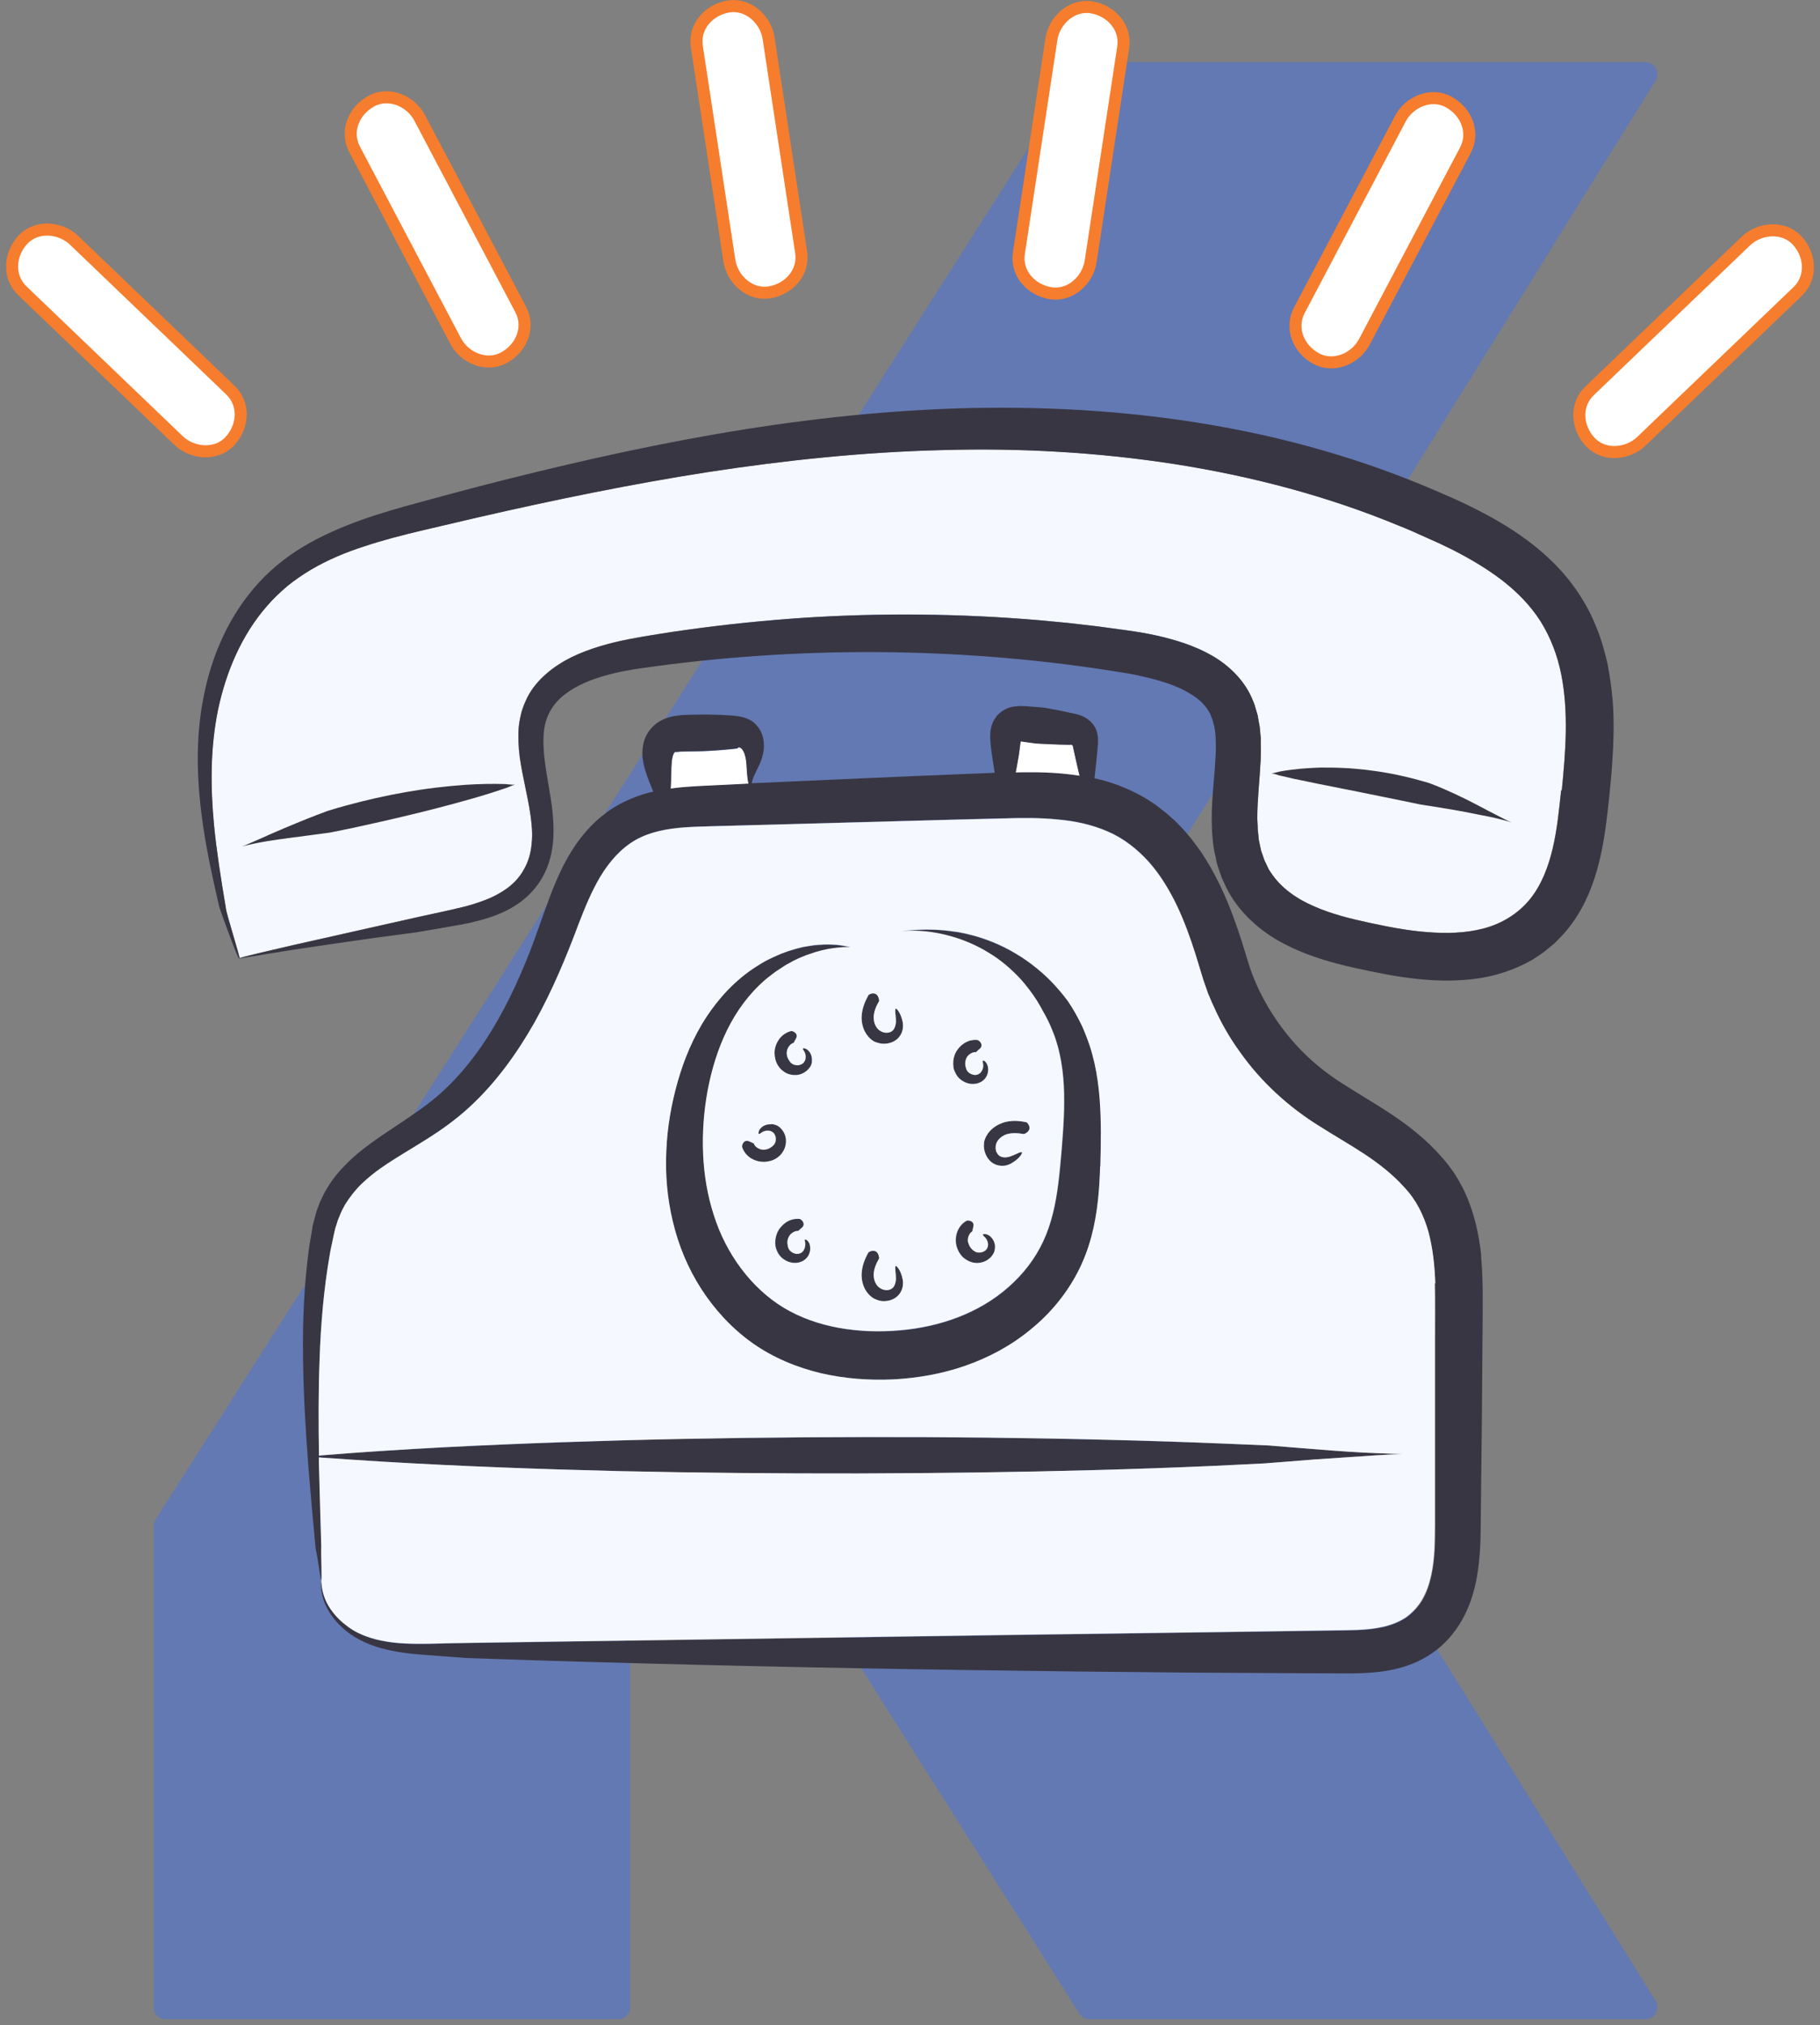 <svg width="151" height="168" viewBox="0 0 151 168" fill="none" xmlns="http://www.w3.org/2000/svg">
<rect x="0" y="0" width="151" height="168" fill="#808080" stroke="none"/>
<g clip-path="url(#clip0_3130_8896)">
<g opacity="0.4">
<path d="M137.356 6.69C137.766 6.02 137.296 5.16 136.506 5.16H90.416C90.076 5.16 89.756 5.33 89.576 5.62L12.906 126.04C12.806 126.2 12.746 126.39 12.746 126.58V166.5C12.746 167.05 13.196 167.5 13.746 167.5H51.286C51.836 167.5 52.286 167.05 52.286 166.5V111.52C52.286 110.52 53.596 110.14 54.136 110.99L89.566 167.04C89.746 167.33 90.066 167.5 90.416 167.5H136.506C137.286 167.5 137.766 166.64 137.356 165.97L88.216 86.86C88.016 86.54 88.016 86.13 88.216 85.8L137.356 6.69Z" fill="#386FFF"/>
</g>
<path d="M1.856 24.12C6.176 28.26 10.506 32.41 14.826 36.55C15.956 37.63 17.936 37.81 19.066 36.6C20.196 35.39 20.326 33.52 19.116 32.36C14.796 28.22 10.466 24.07 6.146 19.93C5.016 18.85 3.036 18.67 1.906 19.88C0.776 21.09 0.646 22.96 1.856 24.12Z" fill="white" stroke="#F67D2D" stroke-miterlimit="10"/>
<path d="M29.425 12.4C32.215 17.7 35.015 22.99 37.805 28.29C38.535 29.68 40.355 30.47 41.815 29.67C43.275 28.87 43.985 27.15 43.195 25.66C40.405 20.36 37.605 15.07 34.815 9.77C34.085 8.38 32.265 7.59 30.805 8.39C29.345 9.19 28.635 10.91 29.425 12.4Z" fill="white" stroke="#F67D2D" stroke-miterlimit="10"/>
<path d="M57.816 3.87C58.716 9.79 59.616 15.71 60.516 21.63C60.756 23.18 62.216 24.52 63.846 24.25C65.476 23.98 66.726 22.58 66.466 20.92C65.566 15 64.666 9.08 63.766 3.16C63.526 1.61 62.066 0.27 60.436 0.54C58.806 0.81 57.556 2.21 57.816 3.87Z" fill="white" stroke="#F67D2D" stroke-miterlimit="10"/>
<path d="M149.145 24.18C144.825 28.32 140.495 32.47 136.175 36.61C135.045 37.69 133.065 37.87 131.935 36.66C130.805 35.45 130.675 33.58 131.885 32.42C136.205 28.28 140.535 24.13 144.855 19.99C145.985 18.91 147.965 18.73 149.095 19.94C150.225 21.15 150.355 23.02 149.145 24.18Z" fill="white" stroke="#F67D2D" stroke-miterlimit="10"/>
<path d="M121.576 12.47C118.786 17.77 115.986 23.06 113.196 28.36C112.466 29.75 110.646 30.54 109.186 29.74C107.726 28.94 107.016 27.22 107.806 25.73C110.596 20.43 113.396 15.14 116.186 9.84C116.916 8.45 118.736 7.66 120.196 8.46C121.656 9.26 122.366 10.98 121.576 12.47Z" fill="white" stroke="#F67D2D" stroke-miterlimit="10"/>
<path d="M93.186 3.94C92.286 9.86 91.386 15.78 90.486 21.7C90.246 23.25 88.786 24.59 87.156 24.32C85.526 24.05 84.276 22.65 84.536 20.99C85.436 15.07 86.336 9.15 87.236 3.23C87.476 1.68 88.936 0.34 90.566 0.61C92.196 0.88 93.446 2.28 93.186 3.94Z" fill="white" stroke="#F67D2D" stroke-miterlimit="10"/>
<path d="M122.894 104.15C122.704 102.4 122.324 100.49 121.384 98.58L121.004 97.88C120.874 97.65 120.714 97.42 120.574 97.2C120.264 96.76 119.904 96.29 119.604 95.97C118.994 95.27 118.314 94.61 117.614 94.04C116.204 92.85 114.744 91.97 113.454 91.17C112.814 90.78 112.194 90.4 111.614 90.03C111.034 89.67 110.494 89.3 109.984 88.91C109.004 88.17 108.084 87.32 107.254 86.36C105.614 84.47 104.304 82.23 103.574 79.87C103.494 79.62 103.364 79.19 103.254 78.83C103.144 78.46 103.024 78.07 102.894 77.69C102.644 76.92 102.374 76.16 102.064 75.37C101.454 73.82 100.684 72.22 99.654 70.68C99.114 69.91 98.544 69.16 97.854 68.46C97.524 68.1 97.134 67.78 96.764 67.45L96.164 66.98L95.864 66.75L95.544 66.54C94.694 65.96 93.764 65.52 92.844 65.16C92.174 64.91 91.484 64.7 90.814 64.56C90.564 64.5 90.324 64.45 90.094 64.4C89.924 64.37 89.764 64.34 89.594 64.33C87.964 64.07 86.404 64.02 84.944 64.04C84.714 64.04 84.484 64.05 84.264 64.05C83.674 64.07 83.094 64.08 82.534 64.1C81.804 64.13 81.084 64.17 80.354 64.19C74.374 64.43 68.374 64.7 62.384 64.97H62.124L62.114 64.98L57.844 65.19C57.164 65.23 56.424 65.28 55.654 65.39C55.194 65.45 54.714 65.53 54.224 65.66C53.654 65.78 53.074 65.96 52.484 66.2C52.004 66.4 51.524 66.62 51.064 66.9C50.844 67.04 50.604 67.18 50.404 67.33L49.784 67.82C48.984 68.5 48.324 69.27 47.784 70.04C47.244 70.83 46.814 71.61 46.454 72.39C46.094 73.17 45.784 73.93 45.514 74.68C45.234 75.42 44.984 76.14 44.734 76.83C44.494 77.51 44.244 78.2 43.994 78.86C43.464 80.21 42.904 81.51 42.274 82.78C41.024 85.3 39.524 87.66 37.654 89.62C37.184 90.11 36.704 90.57 36.184 91.01C35.674 91.43 35.124 91.86 34.534 92.26C33.374 93.09 32.094 93.87 30.784 94.82C30.134 95.3 29.474 95.81 28.854 96.43C28.234 97.03 27.634 97.72 27.164 98.52C26.904 98.9 26.734 99.33 26.534 99.74C26.374 100.16 26.204 100.59 26.114 101.02L25.944 101.66L25.854 102.24C25.794 102.62 25.724 103.02 25.654 103.4C25.234 106.48 25.094 109.56 25.144 112.59C25.174 115.63 25.354 118.65 25.584 121.65C25.764 123.87 25.964 126.1 26.174 128.32C26.184 128.41 26.224 128.6 26.224 128.64C26.424 129.57 26.574 130.96 26.654 131.12C26.644 131.22 26.634 131.44 26.654 131.8C26.684 132.14 26.764 132.62 27.034 133.19C27.294 133.75 27.724 134.41 28.434 135.04C28.844 135.42 29.334 135.76 29.884 136.04C30.424 136.32 31.004 136.55 31.604 136.71C32.794 137.04 34.004 137.18 35.064 137.26C37.144 137.42 38.684 137.53 38.684 137.53L44.314 137.72C56.324 138.09 68.324 138.36 80.334 138.53C86.334 138.62 92.334 138.69 98.344 138.74L107.344 138.79L111.864 138.81C112.654 138.8 113.534 138.79 114.494 138.67C114.974 138.61 115.474 138.53 116.004 138.39C116.524 138.26 117.074 138.07 117.614 137.82C118.164 137.56 118.714 137.23 119.204 136.85C119.704 136.45 120.164 136 120.544 135.5C121.324 134.53 121.814 133.45 122.134 132.45C122.454 131.44 122.614 130.48 122.704 129.58C122.804 128.69 122.834 127.83 122.844 127.03L122.944 118.01L123.014 109.01C123.024 107.51 123.034 105.86 122.874 104.13L122.894 104.15ZM119.094 110.89V126.38C119.094 127.11 119.084 127.85 119.044 128.57C118.954 130.01 118.734 131.46 118.054 132.67C117.714 133.26 117.244 133.78 116.694 134.17C116.134 134.55 115.484 134.81 114.794 134.97C113.414 135.28 111.944 135.24 110.474 135.27L101.624 135.39L83.924 135.64L39.184 136.29C39.184 136.29 38.484 136.3 37.434 136.32C36.374 136.34 34.984 136.41 33.614 136.34C32.934 136.31 32.254 136.23 31.634 136.1C31.024 135.98 30.464 135.79 30.024 135.6C29.594 135.4 29.244 135.2 29.034 135.05C28.854 134.93 28.764 134.85 28.764 134.85C27.884 134.19 27.274 133.35 26.984 132.63C26.694 131.91 26.704 131.34 26.674 131.15C26.734 130.98 26.654 129.03 26.664 128.58C26.674 128.46 26.674 128.41 26.674 128.32C26.614 126.09 26.544 123.86 26.484 121.64C26.474 121.39 26.474 121.13 26.474 120.88C26.464 120.84 26.464 120.79 26.464 120.75C26.424 118.1 26.414 115.44 26.514 112.8C26.604 109.85 26.854 106.92 27.364 104.04C27.424 103.67 27.504 103.32 27.584 102.95C27.664 102.6 27.724 102.23 27.824 101.88L27.984 101.37C28.024 101.19 28.104 101.04 28.174 100.87C28.294 100.53 28.474 100.22 28.644 99.91C29.014 99.31 29.454 98.74 29.964 98.23C30.484 97.74 31.034 97.28 31.644 96.86C32.834 96.03 34.114 95.31 35.364 94.51C36.614 93.72 37.844 92.84 38.944 91.83C41.154 89.8 42.914 87.34 44.374 84.75C45.824 82.15 46.974 79.39 48.004 76.63C48.534 75.26 49.084 73.91 49.824 72.68C50.554 71.45 51.524 70.35 52.744 69.66C53.964 68.97 55.404 68.72 56.844 68.62C57.564 68.57 58.304 68.55 59.034 68.53L61.244 68.47L78.944 67.98L83.364 67.87C84.834 67.83 86.304 67.82 87.744 67.96C89.184 68.08 90.614 68.39 91.914 68.96C93.214 69.52 94.354 70.41 95.304 71.46C96.254 72.53 97.014 73.78 97.634 75.08C98.254 76.39 98.754 77.76 99.194 79.16C99.414 79.86 99.604 80.56 99.834 81.28C99.944 81.64 100.094 81.99 100.204 82.35C100.364 82.69 100.484 83.05 100.644 83.38C101.254 84.76 102.004 86.07 102.874 87.28C104.614 89.73 106.884 91.81 109.424 93.38C110.674 94.18 111.954 94.9 113.184 95.71C114.394 96.51 115.534 97.41 116.494 98.47C117.484 99.5 118.114 100.78 118.504 102.15C118.874 103.53 119.024 104.98 119.074 106.43C119.114 107.89 119.094 109.37 119.094 110.85V110.89Z" fill="#393643"/>
<path d="M116.395 120.61C116.105 120.61 114.725 120.66 113.035 120.79C113.045 120.79 111.085 120.91 109.095 121.06C107.025 121.23 104.905 121.39 104.905 121.39L100.805 121.59C97.514 121.73 94.225 121.85 90.934 121.94C84.355 122.13 77.775 122.21 71.195 122.23C64.624 122.24 58.044 122.18 51.465 122.03C44.885 121.87 38.304 121.64 31.724 121.24C30.055 121.14 28.384 121.02 26.704 120.9C26.645 120.89 26.614 120.89 26.505 120.88H26.485C26.154 120.84 25.774 120.81 25.645 120.81C25.735 120.81 25.985 120.8 26.474 120.75C26.505 120.74 26.645 120.73 26.704 120.72C28.384 120.59 30.055 120.46 31.724 120.36C38.414 119.93 45.105 119.67 51.794 119.48C58.484 119.3 65.174 119.22 71.865 119.21C78.555 119.2 85.245 119.27 91.934 119.44C95.275 119.52 98.624 119.63 101.975 119.77L105.295 119.91C105.295 119.91 106.455 120 108.005 120.13C109.555 120.26 111.515 120.41 113.125 120.49C115.195 120.59 116.165 120.6 116.395 120.61Z" fill="#393643"/>
<path d="M91.326 93.95C91.326 94.89 91.316 95.81 91.286 96.75C91.256 97.69 91.206 98.64 91.096 99.63C90.876 101.56 90.416 103.62 89.416 105.52C88.446 107.39 87.066 109.03 85.456 110.33C83.856 111.64 81.986 112.63 80.066 113.3C78.136 113.96 76.136 114.31 74.126 114.42C72.136 114.51 70.116 114.37 68.116 113.9C66.126 113.43 64.166 112.62 62.436 111.41C60.706 110.19 59.286 108.64 58.186 106.92C57.076 105.19 56.296 103.29 55.826 101.33C55.356 99.38 55.196 97.39 55.286 95.43C55.366 93.47 55.696 91.56 56.226 89.7C56.766 87.84 57.526 86.02 58.596 84.38C59.666 82.75 61.026 81.29 62.666 80.23C62.916 80.06 63.176 79.92 63.426 79.77C63.686 79.63 63.956 79.5 64.216 79.38C64.486 79.27 64.746 79.13 65.026 79.04L65.426 78.9L65.846 78.78C66.116 78.69 66.406 78.64 66.686 78.56C66.976 78.52 67.256 78.46 67.546 78.43C67.826 78.41 68.116 78.38 68.406 78.37C68.686 78.36 68.976 78.37 69.256 78.39C69.356 78.39 69.386 78.39 69.526 78.41C69.906 78.45 70.366 78.54 70.586 78.59C70.416 78.59 70.106 78.56 69.586 78.63C69.546 78.63 69.366 78.64 69.276 78.66C68.996 78.7 68.726 78.73 68.456 78.79C68.186 78.84 67.926 78.91 67.666 78.99C67.396 79.07 67.146 79.17 66.886 79.25C66.636 79.36 66.386 79.45 66.146 79.57L65.786 79.75L65.436 79.95C65.196 80.06 64.976 80.22 64.756 80.36C64.536 80.5 64.316 80.65 64.106 80.82C63.896 80.99 63.686 81.14 63.486 81.32C62.156 82.48 61.106 83.92 60.326 85.49C59.546 87.06 59.046 88.76 58.726 90.5C58.096 93.98 58.186 97.59 59.236 100.8C60.246 104 62.326 106.85 65.046 108.5C67.776 110.14 71.256 110.66 74.626 110.37C77.996 110.09 81.246 108.93 83.676 106.78C84.896 105.71 85.896 104.42 86.566 102.98C87.236 101.54 87.606 99.89 87.826 98.13C87.936 97.25 88.016 96.34 88.096 95.42C88.166 94.5 88.236 93.59 88.276 92.7C88.356 90.91 88.306 89.15 87.946 87.5L87.876 87.19C87.856 87.1 87.816 86.95 87.816 86.94L87.756 86.73C87.716 86.59 87.666 86.44 87.626 86.3C87.546 86.02 87.426 85.74 87.316 85.46C87.096 84.9 86.826 84.36 86.516 83.85C86.516 83.85 86.356 83.53 86.036 83.02C85.716 82.51 85.216 81.82 84.556 81.1C83.876 80.39 83.026 79.65 82.046 79.06C81.076 78.46 79.986 77.99 78.966 77.7C77.226 77.21 76.016 77.22 75.336 77.23C75.086 77.24 74.906 77.25 74.776 77.26C75.026 77.24 75.536 77.17 76.216 77.14C77.026 77.1 78.056 77.12 79.186 77.3C79.186 77.29 79.796 77.37 80.706 77.61C81.686 77.87 83.036 78.37 84.276 79.12C85.536 79.85 86.666 80.83 87.446 81.65C88.216 82.48 88.646 83.11 88.646 83.11C89.036 83.69 89.386 84.3 89.706 84.93C89.866 85.24 89.996 85.57 90.126 85.9L90.216 86.15L90.306 86.39L90.426 86.75C90.586 87.23 90.706 87.71 90.816 88.2C91.246 90.13 91.346 92.09 91.356 93.97L91.326 93.95Z" fill="#393643"/>
<path d="M67.346 88.02C67.356 88.07 67.336 88.26 67.206 88.51C67.026 88.82 66.606 89.11 66.146 89.16C65.906 89.18 65.666 89.16 65.456 89.09C65.236 89.03 65.056 88.9 64.916 88.79C64.776 88.68 64.676 88.56 64.616 88.47C64.556 88.39 64.526 88.34 64.526 88.34C64.346 88.03 64.266 87.69 64.266 87.33V87.24C64.286 86.85 64.436 86.48 64.646 86.18C64.866 85.89 65.186 85.63 65.606 85.53C65.646 85.52 65.656 85.52 65.706 85.53C65.896 85.57 66.076 85.73 66.086 85.89C66.116 86.07 65.966 86.23 65.856 86.46C65.856 86.47 65.836 86.5 65.826 86.51C65.566 86.55 65.266 86.94 65.266 87.29C65.256 87.3 65.256 87.32 65.256 87.34C65.256 87.55 65.316 87.76 65.436 87.93C65.436 87.93 65.466 87.99 65.526 88.06C65.586 88.14 65.686 88.24 65.836 88.3C65.996 88.36 66.206 88.38 66.396 88.31C66.596 88.25 66.726 88.11 66.796 87.91C66.886 87.56 66.766 87.3 66.686 87.18C66.606 87.05 66.566 86.98 66.636 86.95C66.696 86.94 66.886 86.97 67.056 87.16C67.236 87.34 67.376 87.66 67.336 88.04L67.346 88.02Z" fill="#393643"/>
<path d="M82.516 103.76C82.436 104.1 82.106 104.49 81.656 104.66C81.436 104.74 81.216 104.78 80.986 104.77C80.746 104.76 80.546 104.69 80.376 104.61C80.206 104.54 80.086 104.44 80.016 104.38C79.936 104.32 79.896 104.28 79.896 104.28C79.646 104.02 79.476 103.71 79.376 103.37C79.366 103.34 79.366 103.3 79.356 103.27C79.276 102.9 79.316 102.5 79.446 102.16C79.576 101.81 79.826 101.48 80.216 101.27C80.246 101.26 80.256 101.25 80.306 101.25C80.506 101.24 80.716 101.34 80.776 101.5C80.846 101.67 80.746 101.86 80.706 102.11C80.706 102.12 80.696 102.15 80.686 102.16C80.456 102.27 80.266 102.73 80.346 103.06C80.346 103.07 80.356 103.09 80.356 103.11C80.406 103.31 80.536 103.5 80.676 103.64C80.676 103.64 80.716 103.69 80.796 103.74C80.876 103.8 80.996 103.87 81.156 103.88C81.326 103.9 81.536 103.86 81.706 103.76C81.876 103.65 81.976 103.47 81.986 103.26C81.986 102.9 81.796 102.68 81.686 102.58C81.576 102.47 81.516 102.41 81.586 102.37C81.636 102.34 81.826 102.33 82.046 102.46C82.266 102.58 82.476 102.84 82.556 103.22C82.556 103.22 82.606 103.43 82.536 103.75L82.516 103.76Z" fill="#393643"/>
<path d="M81.875 89.21C81.875 89.21 81.815 89.41 81.565 89.62C81.295 89.85 80.785 89.98 80.345 89.86C80.115 89.81 79.905 89.69 79.725 89.56C79.535 89.42 79.405 89.24 79.325 89.08C79.235 88.92 79.185 88.78 79.145 88.68C79.125 88.59 79.115 88.52 79.115 88.52C79.065 88.17 79.095 87.82 79.215 87.49C79.225 87.46 79.245 87.43 79.255 87.4C79.415 87.04 79.665 86.75 79.975 86.55C80.285 86.34 80.675 86.21 81.105 86.26C81.145 86.27 81.155 86.27 81.195 86.3C81.365 86.4 81.475 86.61 81.435 86.77C81.405 86.95 81.195 87.05 81.025 87.24C81.015 87.24 80.995 87.27 80.985 87.27C80.725 87.22 80.305 87.48 80.175 87.8C80.175 87.82 80.165 87.83 80.155 87.85C80.085 88.05 80.075 88.27 80.115 88.47C80.115 88.47 80.125 88.53 80.155 88.63C80.185 88.73 80.235 88.85 80.365 88.96C80.485 89.07 80.695 89.16 80.895 89.17C81.095 89.17 81.275 89.09 81.405 88.92C81.625 88.63 81.595 88.34 81.565 88.2C81.535 88.04 81.525 87.97 81.595 87.97C81.655 87.97 81.815 88.07 81.915 88.31C82.015 88.54 82.035 88.89 81.885 89.22L81.875 89.21Z" fill="#393643"/>
<path d="M67.115 104.06C67.115 104.06 67.055 104.26 66.805 104.46C66.535 104.7 66.035 104.82 65.585 104.7C65.355 104.65 65.155 104.54 64.965 104.4C64.785 104.27 64.655 104.08 64.565 103.93C64.475 103.76 64.435 103.63 64.395 103.53C64.365 103.43 64.355 103.37 64.355 103.37C64.305 103.01 64.345 102.66 64.465 102.33C64.475 102.3 64.485 102.27 64.495 102.24C64.655 101.89 64.905 101.6 65.215 101.39C65.525 101.18 65.915 101.06 66.355 101.1C66.385 101.11 66.405 101.11 66.445 101.15C66.605 101.24 66.725 101.45 66.675 101.62C66.645 101.79 66.445 101.89 66.265 102.08C66.265 102.09 66.235 102.11 66.225 102.11C65.965 102.07 65.545 102.33 65.425 102.65C65.415 102.66 65.405 102.67 65.405 102.69C65.325 102.89 65.315 103.11 65.365 103.31C65.365 103.31 65.365 103.37 65.395 103.47C65.435 103.57 65.485 103.7 65.615 103.8C65.735 103.91 65.935 104.01 66.135 104.01C66.335 104.01 66.515 103.94 66.655 103.77C66.865 103.47 66.835 103.18 66.815 103.04C66.775 102.88 66.765 102.81 66.835 102.81C66.905 102.82 67.065 102.91 67.165 103.15C67.255 103.38 67.285 103.73 67.125 104.07L67.115 104.06Z" fill="#393643"/>
<path d="M74.915 85.2C74.905 85.51 74.735 86 74.325 86.28C73.925 86.57 73.425 86.61 73.085 86.56C72.905 86.53 72.765 86.48 72.675 86.45C72.575 86.4 72.515 86.38 72.515 86.38C72.185 86.18 71.945 85.9 71.785 85.6C71.575 85.21 71.485 84.77 71.495 84.35C71.515 83.66 71.775 83.06 72.075 82.53C72.085 82.51 72.095 82.5 72.135 82.49C72.255 82.42 72.445 82.37 72.605 82.43C72.775 82.48 72.895 82.65 72.945 82.97C72.955 82.98 72.955 83.03 72.945 83.05C72.685 83.48 72.515 83.94 72.505 84.37C72.505 84.64 72.555 84.91 72.685 85.13C72.785 85.32 72.945 85.48 73.105 85.54C73.105 85.54 73.145 85.58 73.245 85.61C73.335 85.65 73.495 85.68 73.665 85.66C73.835 85.64 73.995 85.58 74.135 85.41C74.255 85.25 74.325 85.02 74.345 84.78C74.345 84.37 74.285 84.06 74.285 83.89C74.275 83.71 74.305 83.65 74.365 83.67C74.475 83.73 74.765 84.13 74.895 84.76C74.895 84.73 74.945 84.89 74.925 85.2H74.915Z" fill="#393643"/>
<path d="M74.915 106.55C74.905 106.86 74.735 107.34 74.325 107.63C73.925 107.92 73.425 107.96 73.085 107.91C72.905 107.88 72.765 107.83 72.675 107.79C72.575 107.75 72.515 107.72 72.515 107.72C72.185 107.52 71.945 107.25 71.785 106.95C71.575 106.56 71.485 106.12 71.495 105.7C71.515 105.01 71.775 104.4 72.075 103.88C72.085 103.86 72.095 103.85 72.135 103.84C72.255 103.77 72.445 103.72 72.605 103.78C72.775 103.83 72.895 104 72.945 104.32C72.955 104.33 72.955 104.38 72.945 104.4C72.685 104.83 72.515 105.29 72.505 105.72C72.505 105.98 72.555 106.26 72.685 106.48C72.785 106.67 72.945 106.82 73.105 106.89C73.105 106.89 73.145 106.92 73.245 106.96C73.335 106.99 73.495 107.03 73.665 107.01C73.835 106.99 73.995 106.92 74.135 106.76C74.255 106.6 74.325 106.37 74.345 106.12C74.345 105.71 74.285 105.41 74.285 105.23C74.275 105.05 74.305 104.99 74.365 105.02C74.475 105.08 74.765 105.46 74.895 106.11C74.895 106.08 74.945 106.24 74.925 106.55H74.915Z" fill="#393643"/>
<path d="M85.425 93.55C85.425 93.72 85.315 93.89 85.025 94.05C85.015 94.05 84.965 94.07 84.945 94.07C84.455 93.97 83.965 93.95 83.545 94.08C83.295 94.16 83.055 94.3 82.895 94.48C82.735 94.64 82.645 94.84 82.625 95.02C82.625 95.02 82.615 95.07 82.615 95.18C82.605 95.28 82.625 95.44 82.695 95.59C82.765 95.75 82.885 95.89 83.075 95.95C83.265 96.02 83.505 96.01 83.745 95.94C84.135 95.82 84.395 95.66 84.565 95.6C84.735 95.54 84.805 95.55 84.795 95.62C84.775 95.74 84.505 96.15 83.935 96.47C83.935 96.48 83.805 96.57 83.525 96.65C83.235 96.73 82.725 96.73 82.315 96.43C81.925 96.14 81.725 95.69 81.665 95.34C81.635 95.16 81.635 95.01 81.645 94.91C81.655 94.8 81.655 94.73 81.655 94.73C81.735 94.37 81.925 94.05 82.155 93.8C82.465 93.47 82.845 93.25 83.255 93.12C83.905 92.91 84.565 92.96 85.155 93.09C85.185 93.09 85.195 93.1 85.225 93.13C85.315 93.22 85.435 93.38 85.435 93.55H85.425Z" fill="#393643"/>
<path d="M119.084 106.46C119.034 105.02 118.884 103.56 118.514 102.18C118.124 100.8 117.504 99.54 116.514 98.49C115.554 97.42 114.414 96.53 113.204 95.73C111.984 94.93 110.694 94.19 109.444 93.4C106.904 91.82 104.634 89.75 102.894 87.29C102.014 86.09 101.264 84.77 100.664 83.4C100.494 83.07 100.374 82.71 100.214 82.37C100.104 82.01 99.964 81.67 99.844 81.3C99.614 80.57 99.414 79.88 99.194 79.18C98.754 77.78 98.254 76.41 97.634 75.1C97.004 73.81 96.254 72.55 95.304 71.49C94.354 70.44 93.214 69.54 91.914 68.98C90.604 68.41 89.174 68.1 87.734 67.98C86.304 67.83 84.834 67.84 83.354 67.89L78.934 68L61.234 68.48L59.024 68.54C58.294 68.56 57.554 68.58 56.834 68.63C55.394 68.73 53.964 68.99 52.744 69.67C51.524 70.37 50.564 71.47 49.824 72.69C49.084 73.92 48.534 75.28 48.004 76.65C46.974 79.41 45.824 82.17 44.374 84.77C42.914 87.35 41.154 89.81 38.944 91.84C37.844 92.86 36.614 93.74 35.364 94.52C34.114 95.31 32.824 96.04 31.634 96.87C31.024 97.29 30.474 97.75 29.964 98.24C29.444 98.74 29.014 99.32 28.634 99.91C28.464 100.22 28.294 100.54 28.174 100.87C28.114 101.04 28.024 101.19 27.984 101.37L27.824 101.87C27.734 102.21 27.664 102.59 27.584 102.95C27.514 103.31 27.424 103.66 27.364 104.04C26.864 106.92 26.614 109.85 26.514 112.8C26.414 115.43 26.424 118.09 26.464 120.75C26.494 120.74 26.634 120.73 26.694 120.72C28.364 120.58 30.044 120.46 31.704 120.35C38.394 119.91 45.084 119.66 51.774 119.47C58.464 119.29 65.164 119.21 71.854 119.2C78.544 119.19 85.234 119.26 91.924 119.43C95.264 119.51 98.614 119.62 101.954 119.76L105.274 119.9C105.274 119.9 106.434 119.99 107.974 120.12C109.534 120.25 111.484 120.4 113.104 120.49C115.174 120.59 116.144 120.6 116.374 120.62C116.084 120.62 114.704 120.67 113.014 120.8C113.014 120.8 111.064 120.93 109.064 121.06C106.994 121.23 104.874 121.39 104.874 121.39L100.784 121.59C97.494 121.74 94.204 121.85 90.914 121.94C84.324 122.12 77.744 122.2 71.164 122.22C64.594 122.23 58.014 122.17 51.434 122.03C44.854 121.87 38.264 121.63 31.684 121.24C30.024 121.14 28.344 121.02 26.674 120.91C26.614 120.9 26.584 120.9 26.474 120.89H26.454C26.454 121.13 26.454 121.39 26.464 121.64C26.514 123.86 26.594 126.09 26.654 128.32C26.654 128.41 26.654 128.46 26.644 128.58C26.634 129.02 26.714 130.98 26.654 131.14C26.684 131.33 26.674 131.9 26.964 132.62C27.244 133.34 27.864 134.19 28.744 134.84C28.744 134.84 28.834 134.91 29.014 135.04C29.234 135.19 29.564 135.4 30.004 135.58C30.444 135.77 31.004 135.96 31.614 136.08C32.244 136.21 32.904 136.29 33.594 136.32C34.954 136.39 36.354 136.32 37.404 136.3C38.444 136.28 39.154 136.27 39.154 136.27L83.884 135.61L101.584 135.37L110.424 135.24C111.904 135.21 113.384 135.25 114.744 134.94C115.444 134.78 116.094 134.52 116.654 134.15C117.194 133.75 117.664 133.24 118.004 132.65C118.694 131.44 118.914 129.99 119.004 128.56C119.034 127.83 119.044 127.1 119.044 126.37V110.87C119.044 109.4 119.064 107.91 119.034 106.45L119.084 106.46ZM72.064 82.53C72.064 82.53 72.084 82.5 72.124 82.49C72.254 82.42 72.434 82.36 72.594 82.43C72.764 82.48 72.884 82.65 72.934 82.96C72.944 82.97 72.944 83.02 72.934 83.04C72.674 83.48 72.494 83.93 72.484 84.37C72.484 84.64 72.534 84.91 72.664 85.12C72.764 85.31 72.924 85.47 73.084 85.54C73.084 85.54 73.124 85.58 73.234 85.61C73.324 85.65 73.484 85.68 73.664 85.66C73.834 85.64 73.994 85.58 74.134 85.41C74.244 85.25 74.314 85.02 74.334 84.78C74.334 84.36 74.274 84.05 74.274 83.89C74.264 83.71 74.294 83.65 74.354 83.67C74.464 83.73 74.764 84.12 74.884 84.76C74.884 84.73 74.934 84.9 74.914 85.2C74.904 85.51 74.734 86 74.314 86.28C73.914 86.57 73.414 86.61 73.074 86.56C72.904 86.53 72.764 86.48 72.664 86.45C72.564 86.4 72.504 86.38 72.504 86.38C72.174 86.18 71.944 85.91 71.774 85.61C71.564 85.21 71.474 84.79 71.484 84.36C71.504 83.67 71.764 83.07 72.054 82.54L72.064 82.53ZM72.064 103.88C72.064 103.88 72.084 103.85 72.124 103.84C72.254 103.77 72.434 103.71 72.594 103.78C72.764 103.83 72.884 104 72.934 104.31C72.944 104.32 72.944 104.37 72.934 104.39C72.674 104.83 72.494 105.28 72.484 105.72C72.484 105.98 72.534 106.26 72.664 106.47C72.764 106.66 72.924 106.81 73.084 106.89C73.084 106.89 73.124 106.92 73.234 106.96C73.324 106.99 73.484 107.03 73.664 107.01C73.834 106.99 73.994 106.92 74.134 106.76C74.244 106.6 74.314 106.36 74.334 106.12C74.334 105.7 74.274 105.4 74.274 105.22C74.264 105.05 74.294 104.99 74.354 105.02C74.464 105.08 74.764 105.46 74.884 106.11C74.884 106.08 74.934 106.25 74.914 106.55C74.904 106.86 74.734 107.34 74.314 107.63C73.914 107.92 73.414 107.96 73.074 107.91C72.904 107.88 72.764 107.83 72.664 107.78C72.564 107.74 72.504 107.71 72.504 107.71C72.174 107.51 71.944 107.25 71.774 106.95C71.564 106.55 71.474 106.13 71.484 105.7C71.504 105.01 71.764 104.39 72.054 103.88H72.064ZM91.274 96.76C91.244 97.7 91.194 98.65 91.084 99.63C90.874 101.57 90.404 103.63 89.414 105.52C88.444 107.4 87.064 109.03 85.444 110.33C83.844 111.65 81.984 112.63 80.054 113.3C78.124 113.97 76.124 114.31 74.124 114.42C72.134 114.51 70.104 114.37 68.114 113.91C66.134 113.44 64.154 112.63 62.434 111.41C60.714 110.19 59.294 108.63 58.184 106.92C57.074 105.2 56.284 103.29 55.824 101.33C55.354 99.39 55.184 97.38 55.284 95.43C55.364 93.48 55.704 91.57 56.234 89.7C56.764 87.84 57.524 86.02 58.594 84.38C59.664 82.75 61.024 81.29 62.664 80.23C62.914 80.06 63.164 79.92 63.414 79.77C63.674 79.62 63.944 79.5 64.194 79.38C64.464 79.27 64.724 79.13 65.004 79.04L65.404 78.89L65.834 78.76C66.104 78.67 66.384 78.61 66.674 78.54C66.964 78.5 67.244 78.44 67.534 78.4C67.814 78.38 68.104 78.35 68.404 78.34C68.674 78.33 68.964 78.34 69.254 78.36C69.354 78.36 69.394 78.36 69.524 78.38C69.904 78.42 70.364 78.52 70.574 78.56C70.404 78.56 70.094 78.53 69.574 78.6C69.534 78.6 69.354 78.61 69.264 78.63C68.984 78.67 68.714 78.7 68.454 78.77C68.184 78.82 67.924 78.9 67.664 78.97C67.404 79.05 67.154 79.15 66.894 79.23C66.644 79.34 66.394 79.42 66.154 79.54L65.784 79.72L65.424 79.92C65.194 80.03 64.974 80.19 64.744 80.34C64.524 80.49 64.294 80.62 64.094 80.79C63.884 80.96 63.664 81.11 63.464 81.29C62.124 82.45 61.084 83.89 60.314 85.46C59.544 87.04 59.034 88.73 58.704 90.47C58.074 93.95 58.174 97.55 59.214 100.77C60.224 103.98 62.304 106.83 65.034 108.48C67.764 110.12 71.234 110.64 74.614 110.35C77.984 110.07 81.234 108.91 83.664 106.76C84.884 105.69 85.884 104.4 86.544 102.97C87.224 101.53 87.594 99.87 87.804 98.11C87.914 97.23 87.994 96.31 88.074 95.4C88.144 94.48 88.224 93.57 88.254 92.69C88.334 90.89 88.284 89.14 87.924 87.48L87.854 87.18C87.834 87.09 87.794 86.94 87.794 86.93L87.734 86.72C87.694 86.57 87.654 86.43 87.604 86.28C87.524 86.01 87.404 85.73 87.294 85.44C87.074 84.89 86.804 84.34 86.504 83.83C86.504 83.83 86.344 83.51 86.024 82.99C85.704 82.49 85.214 81.79 84.544 81.07C83.864 80.36 83.024 79.62 82.034 79.03C81.054 78.42 79.964 77.96 78.944 77.67C77.214 77.18 76.004 77.19 75.324 77.2C75.074 77.21 74.884 77.22 74.764 77.23C75.014 77.21 75.514 77.15 76.204 77.12C77.004 77.08 78.044 77.1 79.174 77.27C79.174 77.26 79.794 77.34 80.694 77.58C81.674 77.84 83.024 78.33 84.264 79.09C85.514 79.82 86.644 80.79 87.424 81.63C88.184 82.45 88.624 83.08 88.624 83.08C89.014 83.66 89.364 84.27 89.674 84.91C89.834 85.21 89.954 85.55 90.094 85.88L90.184 86.13L90.274 86.36L90.404 86.73C90.564 87.21 90.684 87.69 90.804 88.18C91.234 90.11 91.324 92.06 91.334 93.95C91.334 94.89 91.324 95.81 91.294 96.75L91.274 96.76ZM64.454 102.34C64.454 102.34 64.474 102.28 64.484 102.25C64.644 101.9 64.904 101.61 65.204 101.4C65.514 101.19 65.914 101.07 66.344 101.11C66.374 101.12 66.394 101.12 66.434 101.16C66.594 101.25 66.714 101.46 66.664 101.63C66.634 101.8 66.434 101.89 66.254 102.08C66.254 102.09 66.224 102.11 66.214 102.11C65.954 102.07 65.524 102.33 65.414 102.65C65.404 102.66 65.394 102.67 65.394 102.69C65.314 102.89 65.304 103.11 65.354 103.31C65.354 103.31 65.354 103.37 65.384 103.47C65.424 103.57 65.474 103.7 65.604 103.8C65.734 103.91 65.924 104.01 66.124 104.01C66.324 104.01 66.504 103.94 66.634 103.77C66.844 103.47 66.814 103.17 66.794 103.03C66.754 102.88 66.744 102.81 66.814 102.81C66.884 102.82 67.044 102.91 67.144 103.14C67.234 103.37 67.274 103.72 67.104 104.07C67.104 104.08 67.044 104.26 66.794 104.47C66.524 104.71 66.034 104.84 65.574 104.71C65.344 104.66 65.144 104.55 64.954 104.41C64.774 104.27 64.644 104.1 64.544 103.95C64.454 103.78 64.404 103.65 64.374 103.54C64.344 103.44 64.334 103.38 64.334 103.38C64.284 103.01 64.324 102.67 64.444 102.34H64.454ZM67.194 88.51C67.014 88.82 66.584 89.12 66.144 89.17C65.904 89.19 65.664 89.17 65.444 89.1C65.224 89.04 65.044 88.91 64.914 88.8C64.764 88.69 64.674 88.57 64.614 88.48C64.554 88.41 64.524 88.35 64.524 88.35C64.344 88.04 64.264 87.69 64.264 87.33V87.25C64.284 86.85 64.434 86.49 64.654 86.18C64.874 85.9 65.194 85.64 65.614 85.53C65.654 85.52 65.664 85.52 65.714 85.53C65.904 85.57 66.094 85.73 66.104 85.9C66.134 86.08 65.974 86.23 65.874 86.46C65.874 86.47 65.854 86.5 65.844 86.51C65.584 86.55 65.284 86.95 65.284 87.28C65.274 87.29 65.274 87.31 65.274 87.33C65.274 87.54 65.334 87.76 65.454 87.93C65.454 87.93 65.484 87.99 65.544 88.07C65.604 88.15 65.704 88.25 65.854 88.31C66.014 88.37 66.234 88.39 66.404 88.32C66.604 88.26 66.734 88.12 66.814 87.91C66.904 87.55 66.784 87.29 66.704 87.18C66.624 87.04 66.574 86.98 66.654 86.95C66.714 86.94 66.904 86.97 67.084 87.16C67.264 87.33 67.404 87.65 67.364 88.04C67.374 88.09 67.354 88.28 67.214 88.52L67.194 88.51ZM80.114 88.47C80.114 88.47 80.124 88.53 80.154 88.63C80.184 88.73 80.234 88.85 80.364 88.96C80.494 89.07 80.694 89.16 80.894 89.17C81.084 89.17 81.274 89.09 81.394 88.92C81.614 88.63 81.584 88.35 81.554 88.2C81.524 88.04 81.514 87.97 81.584 87.97C81.644 87.97 81.804 88.07 81.904 88.31C82.004 88.53 82.034 88.88 81.874 89.22C81.874 89.22 81.814 89.42 81.564 89.63C81.294 89.86 80.794 90 80.344 89.87C80.114 89.82 79.894 89.7 79.724 89.57C79.534 89.43 79.404 89.26 79.314 89.1C79.224 88.94 79.164 88.8 79.134 88.69C79.114 88.6 79.104 88.53 79.104 88.53C79.054 88.19 79.084 87.83 79.204 87.5C79.214 87.47 79.234 87.44 79.244 87.41C79.404 87.06 79.664 86.76 79.964 86.56C80.274 86.35 80.674 86.22 81.094 86.27C81.134 86.28 81.144 86.28 81.184 86.31C81.354 86.41 81.464 86.62 81.424 86.78C81.394 86.96 81.184 87.06 81.004 87.25C80.994 87.25 80.974 87.28 80.964 87.28C80.714 87.23 80.284 87.48 80.164 87.8C80.164 87.82 80.154 87.83 80.144 87.85C80.074 88.05 80.064 88.28 80.104 88.47H80.114ZM82.694 95.59C82.764 95.75 82.884 95.89 83.084 95.96C83.264 96.03 83.514 96.02 83.754 95.95C84.154 95.82 84.404 95.67 84.564 95.61C84.734 95.55 84.804 95.56 84.794 95.63C84.774 95.76 84.504 96.16 83.934 96.48C83.934 96.49 83.794 96.58 83.514 96.66C83.224 96.74 82.724 96.74 82.304 96.44C81.914 96.16 81.724 95.7 81.654 95.35C81.624 95.17 81.624 95.03 81.634 94.92C81.644 94.81 81.644 94.74 81.644 94.74C81.724 94.37 81.914 94.05 82.134 93.81C82.444 93.48 82.834 93.26 83.234 93.12C83.894 92.91 84.554 92.96 85.144 93.09C85.174 93.09 85.184 93.1 85.214 93.13C85.304 93.22 85.414 93.38 85.414 93.56C85.414 93.73 85.314 93.9 85.014 94.05C85.004 94.05 84.954 94.07 84.934 94.07C84.444 93.98 83.954 93.96 83.534 94.08C83.284 94.16 83.054 94.3 82.884 94.49C82.724 94.65 82.634 94.86 82.614 95.03C82.614 95.03 82.604 95.08 82.604 95.18C82.594 95.28 82.614 95.44 82.684 95.6L82.694 95.59ZM80.334 103.07C80.334 103.07 80.344 103.1 80.344 103.12C80.394 103.32 80.524 103.52 80.664 103.65C80.664 103.65 80.704 103.7 80.794 103.75C80.874 103.81 80.984 103.89 81.144 103.9C81.314 103.92 81.534 103.88 81.694 103.77C81.864 103.66 81.964 103.48 81.974 103.27C81.974 102.92 81.784 102.7 81.674 102.59C81.564 102.48 81.504 102.42 81.574 102.38C81.624 102.35 81.814 102.34 82.034 102.47C82.244 102.6 82.464 102.86 82.534 103.22C82.534 103.22 82.584 103.43 82.514 103.75C82.434 104.08 82.094 104.48 81.654 104.65C81.434 104.73 81.204 104.78 80.974 104.76C80.744 104.75 80.534 104.68 80.364 104.6C80.194 104.52 80.074 104.43 79.994 104.37C79.914 104.31 79.864 104.27 79.864 104.27C79.624 104.02 79.444 103.71 79.354 103.36C79.344 103.33 79.344 103.29 79.334 103.26C79.254 102.89 79.294 102.5 79.424 102.15C79.564 101.81 79.804 101.47 80.184 101.26C80.214 101.25 80.224 101.24 80.274 101.24C80.474 101.23 80.694 101.33 80.744 101.49C80.814 101.66 80.714 101.85 80.674 102.1C80.674 102.11 80.664 102.14 80.654 102.15C80.424 102.26 80.224 102.72 80.314 103.05L80.334 103.07Z" fill="#F5F8FF"/>
<path d="M62.106 65L57.837 65.21C57.157 65.25 56.416 65.3 55.647 65.41C55.657 65.33 55.666 65.23 55.666 65.14C55.717 64.53 55.687 63.74 55.746 63.15C55.786 62.85 55.846 62.58 55.947 62.46C56.026 62.34 56.066 62.38 56.106 62.39C56.147 62.39 56.337 62.35 56.636 62.35C57.007 62.34 57.367 62.34 57.727 62.33C58.486 62.32 59.176 62.28 59.776 62.23C60.077 62.21 60.346 62.18 60.596 62.16C60.767 62.14 60.916 62.13 61.036 62.11C61.206 62.1 61.197 62.09 61.206 62.08C61.206 62.08 61.227 62.03 61.316 62C61.367 62 61.447 62.03 61.547 62.12C61.627 62.21 61.727 62.37 61.786 62.54C61.846 62.73 61.897 62.92 61.916 63.12C61.947 63.32 61.956 63.53 61.967 63.7C61.977 64.03 62.007 64.25 62.007 64.25C62.026 64.53 62.066 64.79 62.117 65.02L62.106 65Z" fill="white"/>
<path d="M63.386 61.82C63.386 62.33 63.266 62.8 63.086 63.25C62.896 63.67 62.706 64.03 62.556 64.37C62.456 64.6 62.396 64.81 62.366 64.99C62.316 65.25 62.326 65.46 62.346 65.59C62.366 65.67 62.386 65.73 62.396 65.78C62.366 65.71 62.276 65.55 62.186 65.31C62.156 65.22 62.126 65.11 62.096 65C62.046 64.77 62.006 64.51 61.986 64.23C61.986 64.23 61.956 64.01 61.946 63.68C61.936 63.51 61.926 63.3 61.896 63.1C61.876 62.9 61.826 62.71 61.766 62.52C61.706 62.34 61.606 62.19 61.526 62.1C61.436 62.01 61.346 61.98 61.296 61.98C61.206 62.01 61.186 62.06 61.186 62.06C61.176 62.07 61.186 62.08 61.016 62.09C60.896 62.11 60.736 62.12 60.576 62.14C60.326 62.16 60.056 62.19 59.756 62.21C59.156 62.26 58.466 62.3 57.706 62.31C57.356 62.32 56.996 62.32 56.616 62.33C56.316 62.33 56.126 62.37 56.086 62.37C56.056 62.36 56.016 62.32 55.926 62.44C55.836 62.56 55.766 62.83 55.726 63.13C55.666 63.72 55.696 64.51 55.646 65.12C55.646 65.21 55.636 65.31 55.626 65.39C55.566 66.5 55.416 67.24 55.406 67.29C55.406 67.32 55.396 67.33 55.386 67.38C55.336 67.55 55.296 67.74 55.306 67.79C55.306 67.85 55.346 67.77 55.106 67.45C55.096 67.43 55.046 67.37 55.036 67.35C55.016 67.31 54.636 66.66 54.196 65.65C54.156 65.56 54.116 65.46 54.076 65.36C53.956 65.07 53.816 64.75 53.706 64.41C53.586 64.08 53.446 63.68 53.366 63.21C53.286 62.74 53.246 62.2 53.416 61.54C53.496 61.22 53.666 60.87 53.906 60.56C54.146 60.25 54.456 59.98 54.796 59.79C55.466 59.43 56.066 59.37 56.546 59.32C56.786 59.3 56.986 59.3 57.186 59.29C57.386 59.29 57.566 59.28 57.766 59.28C58.526 59.26 59.236 59.28 59.846 59.3C60.156 59.32 60.406 59.33 60.696 59.35C60.996 59.37 61.306 59.41 61.586 59.48C61.876 59.55 62.116 59.67 62.276 59.75C62.436 59.84 62.516 59.91 62.516 59.91C62.516 59.91 62.566 59.96 62.646 60.03C62.736 60.11 62.856 60.25 62.966 60.41C63.086 60.59 63.196 60.8 63.266 61.04C63.336 61.28 63.376 61.54 63.376 61.78L63.386 61.82Z" fill="#393643"/>
<path d="M89.586 64.35C87.956 64.09 86.396 64.04 84.936 64.06C84.706 64.06 84.476 64.07 84.256 64.07C84.276 63.97 84.296 63.87 84.316 63.78C84.386 63.37 84.456 62.94 84.536 62.53L84.616 61.91L84.656 61.59L84.676 61.48H84.736L85.316 61.57L85.906 61.65C85.906 61.65 86.436 61.69 87.226 61.72C87.616 61.74 88.076 61.75 88.566 61.76H88.796C88.796 61.76 88.836 61.75 88.846 61.75C88.886 61.75 88.936 61.76 88.956 61.8C88.976 61.81 88.986 61.83 88.996 61.85V61.89L89.016 61.9C89.016 61.9 89.016 61.94 89.026 61.97C89.076 62.22 89.126 62.47 89.186 62.7C89.286 63.17 89.396 63.6 89.476 63.97C89.506 64.1 89.536 64.23 89.566 64.33L89.586 64.35Z" fill="white"/>
<path d="M91.095 61.33V61.76L91.075 61.84C91.065 62.07 91.045 62.28 91.025 62.51C90.955 63.2 90.885 63.9 90.805 64.57C90.795 64.76 90.775 64.94 90.755 65.12C90.635 66.5 90.575 67.4 90.565 67.91C90.565 68.16 90.565 68.31 90.575 68.4C90.545 68.1 90.215 66.73 89.765 65.08C89.745 65.02 89.675 64.76 89.575 64.35C89.545 64.25 89.515 64.12 89.485 63.99C89.405 63.62 89.295 63.18 89.195 62.72C89.145 62.48 89.095 62.23 89.035 61.99C89.025 61.96 89.025 61.92 89.025 61.92C89.025 61.92 89.025 61.91 89.015 61.91V61.87C89.015 61.87 88.985 61.83 88.965 61.82C88.945 61.78 88.895 61.77 88.855 61.77C88.845 61.77 88.825 61.77 88.805 61.78H88.575C88.075 61.77 87.625 61.76 87.235 61.74C86.435 61.71 85.915 61.67 85.915 61.67L85.325 61.59L84.745 61.51H84.685C84.685 61.51 84.675 61.57 84.665 61.61L84.625 61.93L84.545 62.55C84.475 62.96 84.405 63.39 84.325 63.8C84.305 63.89 84.285 63.99 84.265 64.09C84.195 64.41 84.135 64.73 84.045 65.05C83.955 65.46 83.835 65.88 83.715 66.3C83.695 66.37 83.685 66.39 83.645 66.5C83.485 66.83 83.355 67.23 83.355 67.36C83.345 67.27 83.305 67.02 83.105 66.53C83.095 66.49 83.035 66.33 83.015 66.29C82.915 65.87 82.795 65.45 82.715 65.03C82.655 64.73 82.595 64.43 82.535 64.14C82.515 64.02 82.495 63.89 82.475 63.78C82.405 63.36 82.345 62.94 82.285 62.52L82.205 61.9L82.175 61.58C82.175 61.52 82.165 61.51 82.165 61.39C82.145 61.29 82.165 61.18 82.155 61.07C82.145 60.98 82.165 60.89 82.165 60.8C82.175 60.71 82.165 60.61 82.195 60.53C82.225 60.35 82.265 60.19 82.335 60.02C82.365 59.94 82.395 59.86 82.435 59.78L82.575 59.57C82.615 59.5 82.665 59.43 82.715 59.36L82.905 59.18C82.985 59.11 83.075 59.05 83.165 58.97C83.255 58.92 83.365 58.87 83.455 58.81C83.665 58.71 83.875 58.65 84.095 58.61C84.325 58.58 84.555 58.56 84.785 58.57H85.055L85.235 58.59C85.705 58.62 86.165 58.66 86.635 58.7C86.635 58.7 86.915 58.75 87.395 58.84C87.635 58.88 87.925 58.94 88.245 59.01C88.405 59.04 88.575 59.08 88.755 59.12C88.845 59.14 88.955 59.16 89.045 59.18C89.105 59.2 89.165 59.21 89.235 59.22C89.325 59.25 89.415 59.27 89.495 59.29C89.835 59.39 90.165 59.57 90.435 59.81C90.705 60.06 90.925 60.38 91.015 60.74C91.065 60.93 91.085 61.11 91.105 61.31L91.095 61.33Z" fill="#393643"/>
<path d="M129.514 65.58C129.344 67.18 129.184 68.8 128.824 70.34C128.464 71.88 127.894 73.39 126.924 74.59C125.954 75.78 124.584 76.62 123.084 77.01C121.574 77.41 119.964 77.44 118.374 77.31C116.784 77.19 115.194 76.88 113.614 76.54C112.044 76.2 110.484 75.82 109.034 75.18C107.584 74.56 106.264 73.65 105.424 72.36C105.374 72.28 105.324 72.2 105.264 72.12L104.894 71.34L104.704 70.79C104.674 70.71 104.634 70.61 104.614 70.52L104.554 70.24L104.434 69.67L104.374 69.08C104.344 68.88 104.334 68.69 104.334 68.49L104.304 67.9C104.304 66.31 104.504 64.7 104.584 63.06C104.584 62.65 104.614 62.23 104.594 61.82V61.2L104.534 60.57L104.504 60.26L104.444 59.95L104.334 59.32L104.154 58.71L104.064 58.41L103.944 58.11C103.314 56.51 102.024 55.23 100.574 54.39C99.114 53.55 97.514 53.06 95.894 52.7C95.084 52.52 94.284 52.39 93.474 52.28L91.054 51.95L88.624 51.67L86.194 51.44C79.704 50.89 73.164 50.82 66.674 51.24C63.424 51.46 60.184 51.79 56.964 52.24C56.154 52.35 55.354 52.47 54.554 52.6C53.744 52.73 52.944 52.86 52.134 53.02C50.534 53.34 48.924 53.78 47.424 54.5C46.684 54.87 45.964 55.32 45.324 55.88C44.684 56.43 44.124 57.09 43.734 57.86C43.554 58.24 43.384 58.64 43.264 59.05C43.164 59.45 43.074 59.88 43.034 60.29C42.964 61.14 43.014 61.98 43.114 62.79C43.344 64.42 43.774 66 44.004 67.58C44.114 68.37 44.194 69.16 44.104 69.95C44.044 70.73 43.834 71.48 43.444 72.14C43.264 72.48 43.024 72.78 42.764 73.07C42.494 73.34 42.204 73.6 41.874 73.81C41.234 74.25 40.504 74.58 39.754 74.83C39.384 74.96 38.994 75.08 38.604 75.18C38.404 75.23 38.224 75.27 38.024 75.32L37.924 75.34L37.694 75.4L36.754 75.61L34.864 76.02C34.864 76.02 24.734 78.29 24.314 78.39C22.114 78.9 20.304 79.32 19.924 79.45C19.894 79.46 19.874 79.46 19.864 79.47C19.864 79.21 18.774 75.79 18.734 75.35C18.724 75.23 18.714 75.18 18.694 75.09C18.324 72.9 17.974 70.69 17.754 68.49C17.444 65.27 17.434 62.01 18.084 58.86C18.744 55.73 20.034 52.67 22.144 50.26C22.664 49.65 23.244 49.11 23.854 48.59C24.474 48.09 25.134 47.64 25.824 47.23C27.204 46.42 28.694 45.8 30.224 45.31C31.754 44.8 33.314 44.4 34.904 44.02L39.644 42.91C45.964 41.46 52.324 40.15 58.744 39.15C65.144 38.17 71.604 37.49 78.084 37.33C84.564 37.14 91.054 37.5 97.454 38.49C103.834 39.49 110.134 41.14 116.104 43.62C116.864 43.91 117.594 44.26 118.324 44.58C119.064 44.9 119.794 45.24 120.514 45.6C121.944 46.33 123.324 47.14 124.594 48.11C125.854 49.08 126.974 50.22 127.814 51.54C128.644 52.87 129.214 54.37 129.524 55.93C130.144 59.05 129.894 62.3 129.574 65.52L129.514 65.58Z" fill="#F5F8FF"/>
<path d="M133.775 57.93C133.705 56.98 133.545 56 133.365 55.02C133.125 54.03 132.865 53.03 132.455 52.06C131.695 50.09 130.425 48.22 128.965 46.76C127.505 45.29 125.885 44.16 124.275 43.22C122.665 42.29 121.055 41.53 119.475 40.86C113.125 38.08 106.425 36.2 99.675 35.11C92.905 34.01 86.085 33.67 79.305 33.88C72.525 34.11 65.825 34.89 59.225 36.04C52.625 37.19 46.115 38.7 39.685 40.36C38.085 40.78 36.475 41.21 34.875 41.65C33.285 42.08 31.635 42.54 30.005 43.12C28.375 43.71 26.735 44.4 25.185 45.33C23.635 46.25 22.185 47.45 21.015 48.85C19.845 50.24 18.915 51.79 18.225 53.42C17.525 55.04 17.065 56.74 16.775 58.44C16.185 61.86 16.375 65.3 16.865 68.6C17.195 70.83 17.685 73.03 18.185 75.2C18.215 75.29 18.265 75.47 18.285 75.51C18.635 76.51 19.795 79.68 19.835 79.5C19.835 79.53 21.045 79.3 24.215 78.8C26.345 78.47 28.935 78.1 30.995 77.81C33.055 77.54 34.585 77.33 34.585 77.33L36.515 77L37.485 76.83L37.985 76.74L38.235 76.7L38.515 76.64C38.725 76.61 38.935 76.56 39.145 76.51C39.575 76.41 40.005 76.3 40.435 76.16C41.295 75.89 42.175 75.52 43.005 74.95C43.825 74.38 44.575 73.59 45.065 72.66C45.575 71.73 45.825 70.68 45.895 69.7C45.965 68.72 45.895 67.8 45.795 66.92C45.555 65.17 45.185 63.57 45.105 62.12C45.065 61.4 45.085 60.72 45.215 60.13C45.275 59.83 45.375 59.56 45.485 59.3L45.675 58.93C45.745 58.81 45.835 58.69 45.905 58.58C46.545 57.67 47.645 56.97 48.945 56.46C50.265 55.95 51.735 55.63 53.275 55.42C56.475 54.96 59.715 54.62 62.945 54.4C69.415 53.96 75.885 53.99 82.335 54.49C85.555 54.74 88.755 55.11 91.945 55.6L93.135 55.79C93.515 55.85 93.875 55.91 94.255 55.99C94.985 56.15 95.695 56.31 96.355 56.52C97.675 56.91 98.805 57.47 99.535 58.11C99.905 58.43 100.165 58.77 100.365 59.14C100.425 59.22 100.445 59.33 100.485 59.43C100.525 59.53 100.575 59.62 100.605 59.73C100.655 59.97 100.745 60.16 100.775 60.44C100.875 60.94 100.875 61.58 100.875 62.25C100.855 62.61 100.845 62.95 100.815 63.34L100.775 63.92L100.725 64.52C100.595 66.13 100.385 68.04 100.685 70.24C100.725 70.52 100.785 70.81 100.855 71.09L100.935 71.51C100.975 71.65 101.025 71.8 101.065 71.94C101.155 72.23 101.265 72.52 101.365 72.81C101.485 73.1 101.635 73.38 101.765 73.67C102.325 74.8 103.155 75.8 104.065 76.6C104.965 77.41 105.945 78.01 106.895 78.47C107.855 78.95 108.795 79.29 109.705 79.58C110.615 79.86 111.505 80.09 112.365 80.28C113.205 80.47 114.055 80.64 114.935 80.81C115.815 80.98 116.725 81.11 117.655 81.21C118.605 81.3 119.575 81.37 120.595 81.33C121.615 81.3 122.685 81.2 123.775 80.94C124.875 80.67 125.985 80.26 127.055 79.66C127.575 79.33 128.085 79.01 128.555 78.59C128.795 78.4 129.035 78.21 129.235 77.98C129.455 77.76 129.665 77.55 129.865 77.31C130.665 76.38 131.275 75.35 131.715 74.35C132.615 72.31 132.965 70.37 133.225 68.58C133.345 67.68 133.435 66.83 133.525 66C133.605 65.15 133.695 64.29 133.755 63.41C133.875 61.66 133.945 59.83 133.785 57.92L133.775 57.93ZM129.525 65.59C129.355 67.19 129.195 68.81 128.835 70.35C128.475 71.89 127.905 73.4 126.935 74.6C125.965 75.79 124.595 76.63 123.095 77.02C121.585 77.42 119.975 77.45 118.385 77.32C116.795 77.2 115.205 76.89 113.625 76.55C112.055 76.21 110.495 75.83 109.045 75.19C107.595 74.57 106.275 73.66 105.435 72.37C105.385 72.29 105.335 72.21 105.275 72.13L104.905 71.35L104.715 70.8C104.685 70.72 104.645 70.62 104.625 70.53L104.565 70.25L104.445 69.68L104.385 69.09C104.355 68.89 104.345 68.7 104.345 68.5L104.315 67.91C104.315 66.32 104.515 64.71 104.595 63.07C104.595 62.66 104.625 62.24 104.605 61.83V61.21L104.545 60.58L104.515 60.27L104.455 59.96L104.345 59.33L104.165 58.72L104.075 58.42L103.955 58.12C103.325 56.52 102.035 55.24 100.585 54.4C99.125 53.56 97.525 53.07 95.905 52.71C95.095 52.53 94.295 52.4 93.485 52.29L91.065 51.96L88.635 51.68L86.205 51.45C79.715 50.9 73.175 50.83 66.685 51.25C63.435 51.47 60.195 51.8 56.975 52.25C56.165 52.36 55.365 52.48 54.565 52.61C53.755 52.74 52.955 52.87 52.145 53.03C50.545 53.35 48.935 53.79 47.435 54.51C46.695 54.88 45.975 55.33 45.335 55.89C44.695 56.44 44.135 57.1 43.745 57.87C43.565 58.25 43.395 58.65 43.275 59.06C43.175 59.46 43.085 59.89 43.045 60.3C42.975 61.15 43.025 61.99 43.125 62.8C43.355 64.43 43.785 66.01 44.015 67.59C44.125 68.38 44.205 69.17 44.115 69.96C44.055 70.74 43.845 71.49 43.455 72.15C43.275 72.49 43.035 72.79 42.775 73.08C42.505 73.35 42.215 73.61 41.885 73.82C41.245 74.26 40.515 74.59 39.765 74.84C39.395 74.97 39.005 75.09 38.615 75.19C38.415 75.24 38.235 75.28 38.035 75.33L37.935 75.35L37.705 75.41L36.765 75.62L34.875 76.03C34.875 76.03 24.745 78.3 24.325 78.4C22.125 78.91 20.315 79.33 19.935 79.46C19.905 79.47 19.885 79.47 19.875 79.48C19.875 79.22 18.785 75.8 18.745 75.36C18.735 75.24 18.725 75.19 18.705 75.1C18.335 72.91 17.985 70.7 17.765 68.5C17.455 65.28 17.445 62.02 18.095 58.87C18.755 55.74 20.045 52.68 22.155 50.27C22.675 49.66 23.255 49.12 23.865 48.6C24.485 48.1 25.145 47.65 25.835 47.24C27.215 46.43 28.705 45.81 30.235 45.32C31.765 44.81 33.325 44.41 34.915 44.03L39.655 42.92C45.975 41.47 52.335 40.16 58.755 39.16C65.155 38.18 71.615 37.5 78.095 37.34C84.575 37.15 91.065 37.51 97.465 38.5C103.845 39.5 110.145 41.15 116.115 43.63C116.875 43.92 117.605 44.27 118.335 44.59C119.075 44.91 119.805 45.25 120.525 45.61C121.955 46.34 123.335 47.15 124.605 48.12C125.865 49.09 126.985 50.23 127.825 51.55C128.655 52.88 129.225 54.38 129.535 55.94C130.155 59.06 129.905 62.31 129.585 65.53L129.525 65.59Z" fill="#393643"/>
<path d="M106.166 64.33C106.166 64.33 106.096 64.31 106.036 64.29C105.816 64.21 105.546 64.15 105.466 64.15C105.386 64.14 105.486 64.19 106.016 64.04C106.036 64.04 106.126 64.01 106.176 64C106.736 63.89 107.306 63.83 107.866 63.77C108.146 63.74 108.436 63.73 108.716 63.71C108.996 63.69 109.286 63.68 109.566 63.67C110.176 63.67 110.786 63.67 111.386 63.7C111.996 63.72 112.596 63.78 113.206 63.84C113.806 63.92 114.416 63.99 115.006 64.1C115.606 64.2 116.196 64.33 116.786 64.47C117.096 64.54 117.396 64.62 117.706 64.71C118.006 64.79 118.316 64.87 118.616 64.97C118.616 64.97 118.796 65.04 119.106 65.16C119.416 65.28 119.836 65.46 120.316 65.68C120.806 65.89 121.336 66.16 121.876 66.42C122.406 66.7 122.956 66.97 123.426 67.23C124.246 67.65 124.776 67.93 125.086 68.08C125.396 68.22 125.486 68.25 125.396 68.22C125.216 68.15 124.316 67.89 123.196 67.67C123.256 67.69 122.946 67.62 122.456 67.53C122.216 67.48 121.926 67.43 121.606 67.36C121.296 67.3 120.956 67.24 120.616 67.18C119.936 67.07 119.256 66.95 118.736 66.87C118.226 66.79 117.876 66.74 117.876 66.74L116.336 66.42L112.896 65.72L109.426 65.03C109.156 64.97 108.886 64.92 108.606 64.86L107.786 64.69C107.516 64.64 107.236 64.58 106.966 64.51L106.136 64.32L106.166 64.33Z" fill="#393643"/>
<path d="M42.016 65.05C42.016 65.05 42.086 65.05 42.145 65.06C42.376 65.09 42.656 65.1 42.736 65.09C42.816 65.09 42.706 65.06 42.206 65.28C42.175 65.29 42.086 65.33 42.056 65.34C40.986 65.71 39.916 66.04 38.836 66.34C38.035 66.57 37.235 66.78 36.435 66.99C35.635 67.2 34.836 67.4 34.035 67.59C32.425 67.98 30.826 68.34 29.206 68.69L27.386 69.06C27.386 69.06 26.625 69.16 25.596 69.3C24.566 69.43 23.256 69.6 22.195 69.77C20.386 70.08 19.875 70.28 20.055 70.22C20.235 70.17 21.096 69.79 22.136 69.33C22.026 69.37 23.276 68.82 24.566 68.29C25.855 67.75 27.195 67.26 27.195 67.26C27.706 67.1 28.226 66.95 28.745 66.81C30.355 66.37 31.995 66 33.636 65.71C34.456 65.57 35.285 65.44 36.115 65.34C36.945 65.24 37.785 65.16 38.615 65.1C39.736 65.03 40.865 65 42.005 65.04L42.016 65.05Z" fill="#393643"/>
<path d="M63.974 93.25C64.024 93.24 64.214 93.25 64.464 93.36C64.784 93.52 65.104 93.92 65.184 94.37C65.224 94.61 65.214 94.84 65.154 95.07C65.104 95.29 64.994 95.48 64.884 95.63C64.784 95.78 64.674 95.88 64.584 95.95C64.504 96.02 64.454 96.05 64.454 96.05C64.154 96.25 63.824 96.35 63.454 96.37H63.364C62.974 96.37 62.604 96.26 62.284 96.06C61.984 95.86 61.704 95.56 61.574 95.14C61.564 95.1 61.564 95.09 61.574 95.04C61.604 94.85 61.744 94.66 61.914 94.64C62.084 94.6 62.264 94.74 62.494 94.83C62.504 94.83 62.534 94.85 62.544 94.86C62.604 95.12 63.014 95.39 63.354 95.37C63.364 95.37 63.384 95.37 63.404 95.37C63.614 95.36 63.824 95.28 63.984 95.16C63.984 95.16 64.044 95.13 64.114 95.06C64.194 94.99 64.284 94.89 64.334 94.74C64.384 94.58 64.394 94.36 64.314 94.18C64.244 93.99 64.094 93.86 63.884 93.8C63.524 93.73 63.274 93.87 63.154 93.96C63.024 94.05 62.964 94.1 62.934 94.03C62.924 93.97 62.934 93.78 63.114 93.59C63.274 93.4 63.594 93.24 63.974 93.26V93.25Z" fill="#393643"/>
</g>
<defs>
<clipPath id="clip0_3130_8896">
<rect width="149.97" height="167.49" fill="white" transform="translate(0.516)"/>
</clipPath>
</defs>
</svg>
